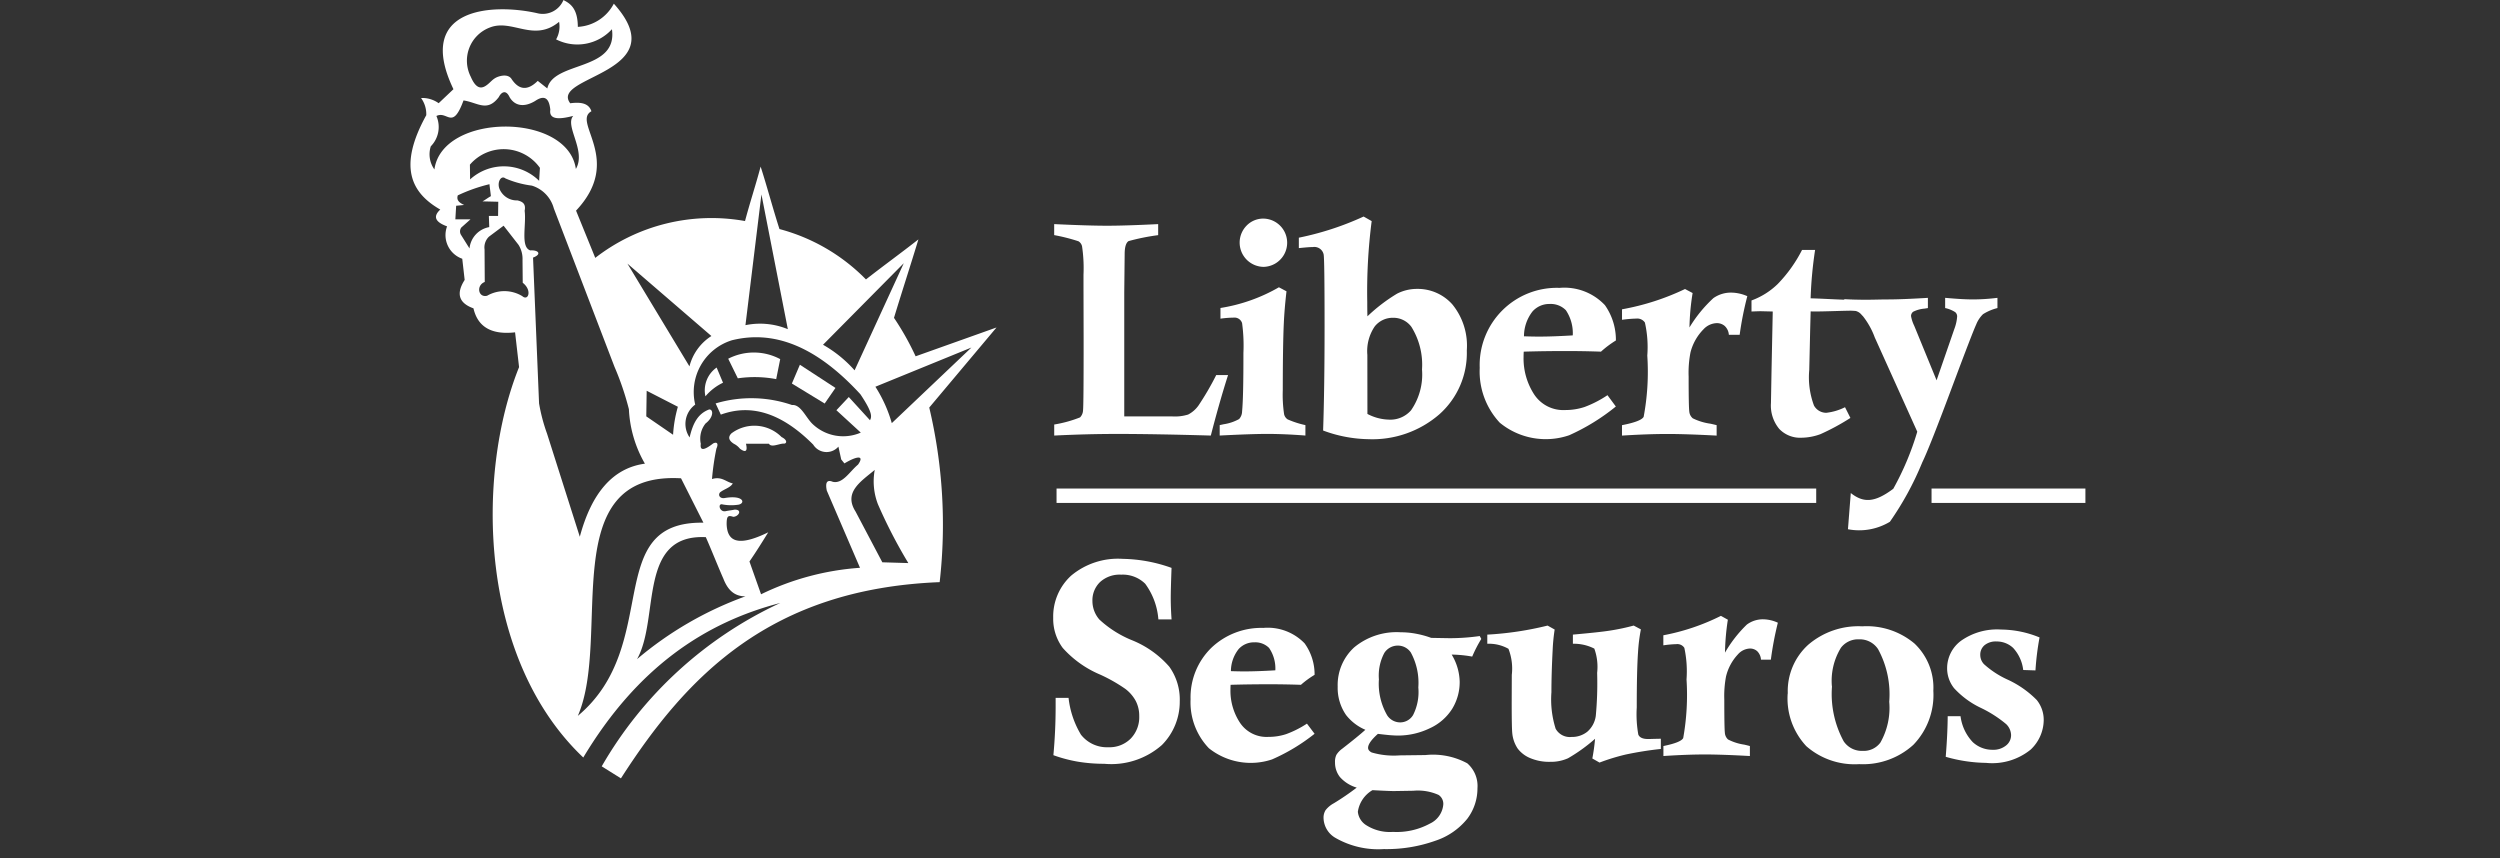 <svg id="seguro-liberty" xmlns="http://www.w3.org/2000/svg" width="134" height="46" viewBox="0 0 134 46">
  <rect x="0" y="0" width="134" height="46" fill="#333333" stroke="none"/>
  <path id="Caminho_2269" data-name="Caminho 2269" d="M455.67,551.05h0a1.492,1.492,0,0,0-.6,1.543,2.81,2.81,0,0,1,.943-.729l-.343-.815Z" transform="translate(-417.259 -531.35)" fill="#fff"/>
  <path id="Caminho_2270" data-name="Caminho 2270" d="M493.989,638.065a2.052,2.052,0,0,0-2.684-.192c-.214.217-.114.4.128.556a.983.983,0,0,1,.331.267h0c.375.275.393.037.321-.267h1.23c.128.21.492.014.77-.01.183.032.262-.178-.1-.353Z" transform="translate(-452.101 -614.644)" fill="#fff"/>
  <path id="Caminho_2271" data-name="Caminho 2271" d="M492.242,530.24l.215-1.072a3,3,0,0,0-2.787-.021l.515,1.05A6.214,6.214,0,0,1,492.242,530.24Z" transform="translate(-450.638 -509.919)" fill="#fff"/>
  <path id="Caminho_2272" data-name="Caminho 2272" d="M586.2,548.143l-1.907-1.243-.429,1.007,1.758,1.072Z" transform="translate(-541.419 -527.35)" fill="#fff"/>
  <path id="Caminho_2273" data-name="Caminho 2273" d="M50.419,24.223l-4.335,1.545a14.65,14.65,0,0,0-1.159-2.061c.429-1.416.88-2.79,1.309-4.206-.93.73-1.881,1.417-2.812,2.146a10.122,10.122,0,0,0-4.636-2.7c-.358-1.116-.651-2.232-1.009-3.348-.258.973-.579,1.946-.837,2.919a10.16,10.16,0,0,0-8.027,1.974l-1.03-2.532c2.563-2.721-.238-4.748.824-5.326-.147-.447-.59-.5-1.136-.429-1.129-1.479,5.716-1.586,2.337-5.338a2.316,2.316,0,0,1-1.929,1.243c-.006-.945-.364-1.237-.772-1.436a1.2,1.2,0,0,1-1.419.7c-2.386-.533-6.574-.307-4.476,4.077l-.793.751a1.508,1.508,0,0,0-.943-.279,1.475,1.475,0,0,1,.279.922c-1.535,2.777-.8,4.168.751,5.058-.425.391-.239.681.364.9a1.343,1.343,0,0,0,.814,1.736l.129,1.136q-.707,1.1.472,1.522.343,1.5,2.23,1.286l.214,1.865c-2.345,5.825-2.14,15.63,3.442,20.925,2.894-4.826,6.521-7.236,10.56-8.284a21.442,21.442,0,0,0-9.572,8.757l1.03.644c3.544-5.522,8.034-10.157,17.084-10.517a27.225,27.225,0,0,0-.558-9.358l3.606-4.293ZM49.073,25.3,44.807,29.35a7.349,7.349,0,0,0-.879-1.951l5.145-2.1Zm-7.953-.15h0l4.33-4.373L42.813,26.52a6.607,6.607,0,0,0-1.694-1.372h0Zm-3.3-8.06,1.415,7.224a3.9,3.9,0,0,0-2.272-.215Zm-2.679,7.589a2.721,2.721,0,0,0-1.179,1.629h0L30.637,20.8l4.5,3.88Zm-1.8,3.794a6.876,6.876,0,0,0-.257,1.5l-1.436-.986.021-1.372ZM23.274,8.14c1.2-.463,2.349.816,3.7-.3a1.39,1.39,0,0,1-.16.941,2.51,2.51,0,0,0,2.993-.545c.324,2.266-3.136,1.694-3.464,3.175l-.513-.406q-.818.813-1.422-.128c-.136-.17-.377-.2-.686-.1-.33.112-.419.328-.692.5s-.537.1-.793-.5h0A1.9,1.9,0,0,1,23.274,8.14Zm-2.983,7.612h0a1.392,1.392,0,0,1-.193-1.24,1.475,1.475,0,0,0,.3-1.625c.6-.3.855.8,1.454-.834.764.114,1.267.648,1.893-.182.107-.221.364-.453.578.01.253.431.731.584,1.369.2.616-.416.763.026.812.47-.092.613.649.478,1.23.331-.478.531.713,1.875.139,2.844-.43-3.046-7.157-3.02-7.581.021Zm5.656-.085-.043.695a2.687,2.687,0,0,0-3.7-.075h0l-.01-.791a2.386,2.386,0,0,1,3.753.171Zm-3.774,4.32-.449-.717a.353.353,0,0,1,.01-.406l.492-.438h-.812l.043-.727.428-.043c-.382-.171-.389-.342-.342-.513a8.7,8.7,0,0,1,1.7-.6h0c.021.232.054.41.075.642-.146.075-.3.2-.449.278l.845.021-.01.759H23.21l.021.6a1.289,1.289,0,0,0-1.058,1.144ZM25,22.542a1.853,1.853,0,0,0-1.882-.021c-.482.122-.6-.557-.128-.738h0l-.011-1.743a.8.8,0,0,1,.235-.684L24,18.768l.8,1.026a1.4,1.4,0,0,1,.214.813l.011,1.219C25.546,22.232,25.322,22.827,25,22.542Zm.9,5.735-.322-7.8c.479-.179.3-.414-.15-.386-.535-.178-.2-1.381-.3-2.122.075-.368-.1-.489-.386-.557a1.006,1.006,0,0,1-.965-.622c-.136-.354.085-.746.321-.557a5.253,5.253,0,0,0,1.415.386,1.753,1.753,0,0,1,1.179,1.222l3.251,8.488a15.077,15.077,0,0,1,.773,2.275,6.428,6.428,0,0,0,.858,2.919h0c-1.715.232-2.861,1.571-3.489,3.917l-1.758-5.531a9.341,9.341,0,0,1-.428-1.629Zm2.079,16.763c1.843-4.244-1.265-13.119,5.531-12.733l1.2,2.379C29.23,34.6,32.538,41.225,27.979,45.041ZM31.152,42c1.229-2.179.014-6.716,3.687-6.538.322.729.622,1.5.943,2.23.289.747.718.94,1.179.943A18.981,18.981,0,0,0,31.152,42ZM37.8,38.524l-.622-1.758c.336-.486.672-1.022,1.007-1.565-1.636.8-2.194.486-2.23-.429,0-.428.061-.5.354-.4.3-.014.5-.393.075-.386-.215.043-.29.043-.5.086-.29.046-.407-.368-.2-.375a2.506,2.506,0,0,0,.922.021c.37-.089.238-.524-.75-.354-.25.045-.379-.141-.257-.3.229-.186.543-.243.686-.482-.372-.079-.583-.392-1.115-.236a13.533,13.533,0,0,1,.236-1.629c.114-.242.057-.389-.172-.279-.453.35-.724.431-.664.021a1.3,1.3,0,0,1,.257-1.093c.43-.326.43-.755.193-.75-.6.222-.871.733-1.05,1.5h0a1.283,1.283,0,0,1,.3-1.758,2.906,2.906,0,0,1,1.972-3.451c2.16-.536,4.436.229,6.881,2.894.638.951.623,1.2.515,1.393l-1.136-1.243-.664.707,1.307,1.2a2.374,2.374,0,0,1-2.572-.45c-.372-.343-.636-1.072-1.115-1.029a6.686,6.686,0,0,0-4.094-.085l.279.6c1.543-.563,3.18-.173,4.952,1.608a.841.841,0,0,0,1.351.107l.15.686.172.214c.679-.407,1.093-.45.729.064-.45.372-.815,1.043-1.351.922q-.461-.193-.322.472l1.779,4.137A14.361,14.361,0,0,0,37.8,38.523Zm6.5-1.715-1.436-2.722c-.655-1.031.284-1.607,1.029-2.23a3.4,3.4,0,0,0,.172,1.843,26.743,26.743,0,0,0,1.629,3.151Z" transform="translate(2.993 -6.67)" fill="#fff"/>
  <path id="Caminho_2274" data-name="Caminho 2274" d="M972.48,339.182v-.592q1.81.086,2.822.087c.674,0,1.605-.03,2.752-.087v.592a11.55,11.55,0,0,0-1.586.319q-.21.135-.21.7l-.022,2.053v6.644h2.573a2.4,2.4,0,0,0,.85-.1,1.562,1.562,0,0,0,.558-.488,15.087,15.087,0,0,0,.948-1.628h.635q-.471,1.476-.924,3.242-3-.086-5-.087-1.633,0-3.394.087v-.592a6.606,6.606,0,0,0,1.385-.382.575.575,0,0,0,.16-.387q.033-.286.031-3.831l-.007-2.907v-.513a8,8,0,0,0-.077-1.532.424.424,0,0,0-.193-.27,9.869,9.869,0,0,0-1.3-.33h0Z" transform="translate(-915.976 -326.578)" fill="#fff"/>
  <path id="Caminho_2275" data-name="Caminho 2275" d="M1217.72,332.857v-.575a9.1,9.1,0,0,0,3.133-1.11l.406.216q-.111.969-.144,1.726-.053,1.125-.055,3.563a7.116,7.116,0,0,0,.071,1.3.453.453,0,0,0,.188.275,4.922,4.922,0,0,0,.954.308v.559q-1.109-.086-2.028-.087c-.613,0-1.439.03-2.566.087v-.559l.21-.046a2.451,2.451,0,0,0,.829-.278.622.622,0,0,0,.161-.409q.074-.761.071-3.133a8.952,8.952,0,0,0-.071-1.6.425.425,0,0,0-.455-.295,5.305,5.305,0,0,0-.7.055h0Zm2.317-5.366a1.294,1.294,0,0,1,0,2.587,1.3,1.3,0,0,1-.919-2.208,1.24,1.24,0,0,1,.919-.379h0Zm5.56,10.47a2.607,2.607,0,0,0,1.144.305,1.472,1.472,0,0,0,1.194-.5,3.365,3.365,0,0,0,.588-2.189,3.834,3.834,0,0,0-.57-2.285,1.2,1.2,0,0,0-.993-.485,1.231,1.231,0,0,0-.967.458,2.348,2.348,0,0,0-.4,1.53Zm-3.676-8.888v-.559a15.832,15.832,0,0,0,3.472-1.134l.432.245a29.516,29.516,0,0,0-.237,4.33c0,.177,0,.434.009.774a9.047,9.047,0,0,1,1.591-1.216,2.34,2.34,0,0,1,1.071-.254,2.48,2.48,0,0,1,1.891.832,3.5,3.5,0,0,1,.774,2.468,4.392,4.392,0,0,1-1.477,3.427,5.474,5.474,0,0,1-3.8,1.328,7.222,7.222,0,0,1-2.425-.464q.077-2.246.078-5.554,0-3.689-.051-3.888a.507.507,0,0,0-.573-.392q-.221,0-.756.057m12.066,4.727q.483.016.8.016.745,0,1.817-.065a2.209,2.209,0,0,0-.369-1.349,1.133,1.133,0,0,0-.869-.335,1.2,1.2,0,0,0-.919.4,2.179,2.179,0,0,0-.458,1.333Zm4.477,3.155.449.608a11.214,11.214,0,0,1-2.5,1.54,3.88,3.88,0,0,1-3.72-.671,4.023,4.023,0,0,1-1.076-2.939,4.137,4.137,0,0,1,4.279-4.289,2.984,2.984,0,0,1,2.432.927,3.233,3.233,0,0,1,.588,1.892,5.429,5.429,0,0,0-.8.6q-.913-.033-1.853-.033-1.232,0-2.287.033-.008.147-.009.294a3.543,3.543,0,0,0,.558,1.982,1.867,1.867,0,0,0,1.675.853,3.243,3.243,0,0,0,1.043-.166,5.9,5.9,0,0,0,1.226-.633m.775-4.041v-.559a13.252,13.252,0,0,0,3.377-1.088l.407.215a13.017,13.017,0,0,0-.169,1.846,7.2,7.2,0,0,1,1.283-1.573,1.63,1.63,0,0,1,.975-.295,2.2,2.2,0,0,1,.843.191,17.631,17.631,0,0,0-.41,2.07h-.579a.719.719,0,0,0-.221-.472.639.639,0,0,0-.425-.153,1.009,1.009,0,0,0-.71.327,2.71,2.71,0,0,0-.7,1.238,5.677,5.677,0,0,0-.1,1.3c0,1.082.012,1.7.035,1.87a.534.534,0,0,0,.186.366,3.092,3.092,0,0,0,.946.289c.076.016.186.041.334.079v.559q-1.619-.086-2.618-.087-1.073,0-2.455.087v-.559c.684-.133,1.071-.281,1.161-.447a13.125,13.125,0,0,0,.195-3.283,5.981,5.981,0,0,0-.128-1.77.491.491,0,0,0-.46-.213,6.7,6.7,0,0,0-.768.065h0Zm12.776-1.069.093.069c-.169.3.312.209.178.531-.57-.06-2.277.049-2.936.022l-.025.949-.025,1.1-.025,1.085a4.34,4.34,0,0,0,.254,1.914.754.754,0,0,0,.657.387,2.96,2.96,0,0,0,1.006-.3l.289.575a12.257,12.257,0,0,1-1.606.87,3.023,3.023,0,0,1-1.022.191,1.541,1.541,0,0,1-1.186-.472,1.958,1.958,0,0,1-.445-1.388l.033-1.846.063-3.059-.646-.016c-.057,0-.223.005-.493.016v-.592a3.956,3.956,0,0,0,1.409-.886,7.494,7.494,0,0,0,1.3-1.821h.7a21.819,21.819,0,0,0-.24,2.592c.834.02,1.821.1,2.665.085h0Z" transform="translate(-1152.303 -315.774)" fill="#fff"/>
  <path id="Caminho_2276" data-name="Caminho 2276" d="M1013.478,448.464l.032-.569c.968.056,1.782.011,2.308.011s1.273-.03,2.173-.085v.548l-.191.03a1.632,1.632,0,0,0-.6.168.291.291,0,0,0-.112.232,1.909,1.909,0,0,0,.169.515l1.2,2.927.952-2.754a2.331,2.331,0,0,0,.15-.665.3.3,0,0,0-.1-.232,1.588,1.588,0,0,0-.543-.222v-.548c.608.056,1.1.085,1.494.085a10.673,10.673,0,0,0,1.309-.085v.548a2.619,2.619,0,0,0-.774.329,1.614,1.614,0,0,0-.371.566c-.131.283-.537,1.338-1.219,3.157q-1.284,3.445-1.668,4.225a16.336,16.336,0,0,1-1.733,3.178,3.187,3.187,0,0,1-2.248.4l.152-1.94c.67.527,1.265.531,2.278-.229a15.136,15.136,0,0,0,1.286-3.059l-2.277-5.048a4.138,4.138,0,0,0-.638-1.146c-.145-.128-.186-.358-1.023-.336h0Zm-36.025,16.59h-.708a3.7,3.7,0,0,0-.707-1.91,1.715,1.715,0,0,0-1.286-.486,1.555,1.555,0,0,0-1.137.4,1.356,1.356,0,0,0-.405,1.013,1.51,1.51,0,0,0,.374.993,5.746,5.746,0,0,0,1.782,1.122,5.265,5.265,0,0,1,1.967,1.408,3.029,3.029,0,0,1,.558,1.856,3.288,3.288,0,0,1-.958,2.34,4.108,4.108,0,0,1-3.092,1.005,8.474,8.474,0,0,1-1.444-.119,7.708,7.708,0,0,1-1.279-.342q.119-1.3.12-2.573v-.5h.693a4.856,4.856,0,0,0,.664,1.973,1.763,1.763,0,0,0,1.47.674,1.6,1.6,0,0,0,1.2-.466,1.648,1.648,0,0,0,.454-1.2,1.72,1.72,0,0,0-.188-.816,2,2,0,0,0-.558-.646,8.543,8.543,0,0,0-1.347-.765,5.589,5.589,0,0,1-2.008-1.431,2.616,2.616,0,0,1-.51-1.611,2.965,2.965,0,0,1,.961-2.262,3.914,3.914,0,0,1,2.773-.9,8.09,8.09,0,0,1,2.609.484q-.043,1.163-.043,1.616c0,.352.015.729.043,1.135h0Zm3.179,2.775q.44.015.727.014.678,0,1.655-.058a1.944,1.944,0,0,0-.336-1.2,1.044,1.044,0,0,0-.791-.3,1.109,1.109,0,0,0-.837.358,1.918,1.918,0,0,0-.417,1.189h0Zm4.077,2.814.409.543a10.263,10.263,0,0,1-2.279,1.374,3.595,3.595,0,0,1-3.388-.6,3.547,3.547,0,0,1-.98-2.622,3.709,3.709,0,0,1,1.119-2.765,3.881,3.881,0,0,1,2.777-1.061,2.746,2.746,0,0,1,2.215.827,2.846,2.846,0,0,1,.536,1.688,4.953,4.953,0,0,0-.732.535q-.843-.029-1.687-.029-1.122,0-2.083.029c-.005.088-.008.175-.008.262a3.112,3.112,0,0,0,.509,1.768,1.711,1.711,0,0,0,1.526.761,3.012,3.012,0,0,0,.95-.148,5.39,5.39,0,0,0,1.117-.564m3.518,3.563a1.61,1.61,0,0,0-.791,1.162.961.961,0,0,0,.467.731,2.354,2.354,0,0,0,1.415.349A3.724,3.724,0,0,0,991.3,476a1.242,1.242,0,0,0,.716-1.02.573.573,0,0,0-.252-.516,2.713,2.713,0,0,0-1.352-.224l-1.04.017c-.183,0-.567-.017-1.149-.048h0Zm.336-5.917a3.392,3.392,0,0,0,.444,1.909.833.833,0,0,0,.722.38.806.806,0,0,0,.667-.394,2.724,2.724,0,0,0,.281-1.481,3.394,3.394,0,0,0-.4-1.867.834.834,0,0,0-.722-.374.855.855,0,0,0-.7.394,2.57,2.57,0,0,0-.289,1.433h0Zm5.406-2.34.083.156a7.143,7.143,0,0,0-.487.946,6.68,6.68,0,0,0-1.1-.107,2.923,2.923,0,0,1,.429,1.462,2.74,2.74,0,0,1-.4,1.442,2.78,2.78,0,0,1-1.209,1.048,3.916,3.916,0,0,1-1.7.388c-.126,0-.281-.009-.461-.023q-.307-.03-.613-.068c-.353.314-.527.564-.527.748,0,.1.063.181.192.249a4.209,4.209,0,0,0,1.5.156l1.384-.017a3.855,3.855,0,0,1,2.24.442,1.607,1.607,0,0,1,.547,1.334,2.7,2.7,0,0,1-.538,1.629,3.669,3.669,0,0,1-1.716,1.187,7.789,7.789,0,0,1-2.764.448,4.6,4.6,0,0,1-2.619-.615,1.263,1.263,0,0,1-.613-1.054.752.752,0,0,1,.109-.417,1.409,1.409,0,0,1,.444-.371,13.772,13.772,0,0,0,1.226-.838,1.923,1.923,0,0,1-.9-.566,1.25,1.25,0,0,1-.264-.787.851.851,0,0,1,.072-.4,1.16,1.16,0,0,1,.306-.326q.864-.671,1.249-1.02a2.613,2.613,0,0,1-1.031-.787,2.546,2.546,0,0,1-.453-1.527,2.732,2.732,0,0,1,.88-2.1,3.558,3.558,0,0,1,2.5-.813,4.387,4.387,0,0,1,.811.076,4.981,4.981,0,0,1,.82.224l.98.017a11.41,11.41,0,0,0,1.63-.116m9.7,5.5V472a18.275,18.275,0,0,0-1.887.3,11.131,11.131,0,0,0-1.4.43l-.385-.22a10.09,10.09,0,0,0,.146-1.055A8.876,8.876,0,0,1,998.7,472.5a2.246,2.246,0,0,1-.954.19,2.614,2.614,0,0,1-1.072-.2,1.61,1.61,0,0,1-.671-.512,1.788,1.788,0,0,1-.289-.818c-.022-.215-.031-.773-.031-1.67l.005-1.458a2.914,2.914,0,0,0-.179-1.4,2.127,2.127,0,0,0-1.134-.27v-.49a17.367,17.367,0,0,0,3.232-.485l.379.212a9.778,9.778,0,0,0-.107,1.085c-.045.865-.067,1.623-.067,2.278a5.2,5.2,0,0,0,.227,1.955.87.87,0,0,0,.851.44,1.314,1.314,0,0,0,.842-.278,1.363,1.363,0,0,0,.458-.85,18.759,18.759,0,0,0,.073-2.308,2.876,2.876,0,0,0-.152-1.3,2.424,2.424,0,0,0-1.148-.26v-.49c.955-.085,1.637-.157,2.049-.225a11.409,11.409,0,0,0,1.21-.26l.385.205a9.431,9.431,0,0,0-.154,1.245q-.067.976-.067,2.938a6.159,6.159,0,0,0,.084,1.458c.07.157.241.235.517.235h.09c.137-.005.337-.01.6-.015h0Zm.134-5.005v-.535a11.729,11.729,0,0,0,3.086-1.041l.372.206a12.957,12.957,0,0,0-.154,1.766,6.825,6.825,0,0,1,1.172-1.505,1.443,1.443,0,0,1,.891-.282,1.933,1.933,0,0,1,.771.183,17.581,17.581,0,0,0-.375,1.98h-.529a.7.7,0,0,0-.2-.451.569.569,0,0,0-.388-.146.9.9,0,0,0-.648.313,2.631,2.631,0,0,0-.638,1.184,5.673,5.673,0,0,0-.093,1.239c0,1.036.011,1.63.032,1.789a.52.52,0,0,0,.17.35,2.742,2.742,0,0,0,.864.276q.154.035.306.076v.535q-1.479-.082-2.392-.084-.981,0-2.243.084v-.535c.625-.128.978-.268,1.061-.428a13.124,13.124,0,0,0,.178-3.141,5.971,5.971,0,0,0-.117-1.693.442.442,0,0,0-.42-.2,5.791,5.791,0,0,0-.7.063h0Zm9.04,2.2a5.308,5.308,0,0,0,.625,2.945,1.167,1.167,0,0,0,1.023.516,1.109,1.109,0,0,0,.944-.442,3.769,3.769,0,0,0,.476-2.19,5.051,5.051,0,0,0-.6-2.823,1.174,1.174,0,0,0-1.023-.524,1.154,1.154,0,0,0-.966.452A3.388,3.388,0,0,0,1012.846,468.646Zm-2.37.385a3.353,3.353,0,0,1,1.09-2.607,4.128,4.128,0,0,1,2.9-.993,3.973,3.973,0,0,1,2.8.921,3.254,3.254,0,0,1,1.012,2.533,3.844,3.844,0,0,1-1.074,2.9,4.011,4.011,0,0,1-2.9,1.033,3.93,3.93,0,0,1-2.833-.961,3.741,3.741,0,0,1-1-2.823m8.585,1.216h.68a2.474,2.474,0,0,0,.652,1.385,1.538,1.538,0,0,0,1.062.413,1.075,1.075,0,0,0,.727-.231.7.7,0,0,0,.268-.56.853.853,0,0,0-.263-.584,6.426,6.426,0,0,0-1.348-.866,4.637,4.637,0,0,1-1.446-1.062,1.708,1.708,0,0,1-.371-1.072,1.828,1.828,0,0,1,.747-1.469,3.351,3.351,0,0,1,2.145-.6,5.5,5.5,0,0,1,2.062.423,14.663,14.663,0,0,0-.219,1.767l-.657-.022a2.1,2.1,0,0,0-.539-1.183,1.284,1.284,0,0,0-.887-.346.951.951,0,0,0-.647.2.658.658,0,0,0-.229.517.718.718,0,0,0,.2.5,4.916,4.916,0,0,0,1.245.818,5.277,5.277,0,0,1,1.585,1.105,1.7,1.7,0,0,1,.371,1.091,2.2,2.2,0,0,1-.7,1.565,3.269,3.269,0,0,1-2.392.711,8.193,8.193,0,0,1-2.16-.325q.1-1.24.106-2.178h0ZM971.287,458.04h40.718v.773H971.287Zm46.9,0h8.247v.773h-8.247Z" transform="translate(-914.656 -431.856)" fill="#fff"/>
  <rect id="Retângulo_513" data-name="Retângulo 513" width="134" height="46" fill="none"/>
</svg>
